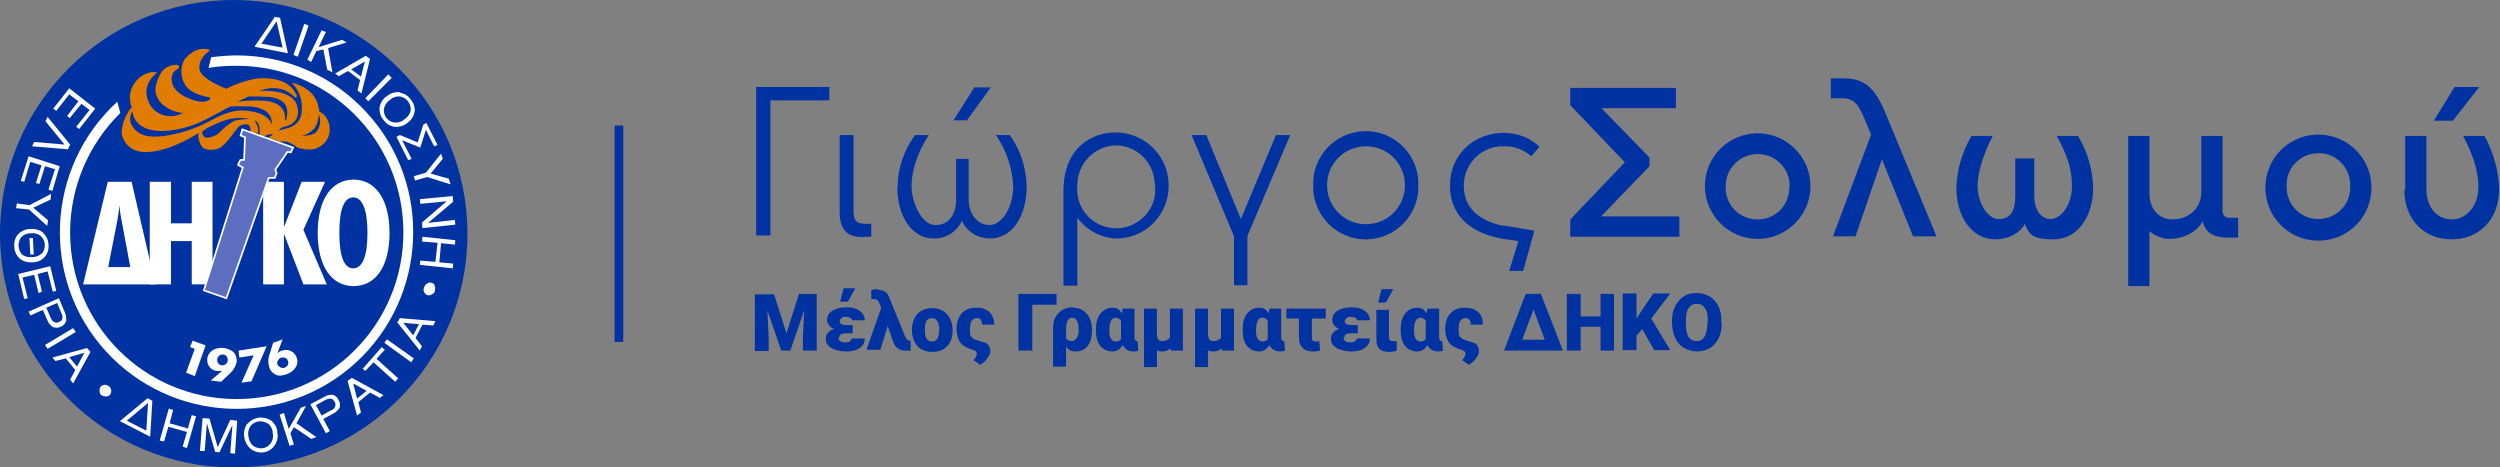 <?xml version="1.0" encoding="UTF-8"?>
<svg xmlns="http://www.w3.org/2000/svg" width="577.6" height="108" viewBox="0 0 577.6 108">
  <rect x="0" y="0" width="577.6" height="108" fill="#808080" stroke="none"/>
  <defs>
    <style>
      .cls-1 {
        fill: #fff;
      }

      .cls-2 {
        fill: #0033a1;
      }

      .cls-3 {
        fill: #5d6dc0;
      }

      .cls-4 {
        fill: #e07c00;
      }

      .cls-5 {
        fill: none;
        stroke: #fff;
        stroke-width: .4px;
      }
    </style>
  </defs>
  <g id="Layer_1" data-name="Layer 1"/>
  <g id="Layer_2" data-name="Layer 2">
    <g id="Layer_1-2" data-name="Layer 1">
      <g>
        <path class="cls-2" d="M108,54c0,29.8-24.2,54-54,54S0,83.8,0,54,24.2,0,54,0s54,24.2,54,54h0"/>
        <path class="cls-4" d="M76.1,29c-.2-1.4-1-2.6-2.3-3.2,0-.4-.2-.8-.3-1.5-1.1-4.3-6.1-5.2-6.1-5.2,1.8,1.8,2.6,4.3,2.3,6.8-.2,3.2-3.6,3.8-3.6,3.8l-1.8,.5,.7-.7,1.9-.6s2.8-1.1,1.7-4.6c-1.2-3.9-8.7-3.3-8.7-3.3,1.5-.6,3.1-.8,4.7-.5,1.1,.2,2,.7,2.9,1.4l.8,.7c.3-.1,.4-.5,.2-.7-.7-1.4-1.8-2.5-3.3-3.1-2.2-.8-4.5-.9-6.8-.5-2.1,.5-4.2,1.2-6.1,2.2,0,0-5.8-2.1-6.2-4.5s2.2-4.2,2.2-4.2l.2-.2s0-.3-1.7-.3-3.3,1.4-4.1,2.3c-1.1,1.9-1.1,4.3,.2,6.2,1.5,2.2,5.6,2.7,5.6,2.7v.5c-.5,.3-1.1,.5-1.6,.5-1.3,0-2.5-.4-3.6-.9-1.4-.6-3.4-1.9-3.6-3.8-.3-2.5,1.4-2.7,1.6-3.1s-.2-.7-.2-.7c-1.9-.2-3.7,.9-4.4,2.8-1.3,2.8-.9,4.4,.6,6.1,1.4,1.3,3.2,2.1,5.1,2.2-.7,.3-1.5,.6-2.3,.7-2.4,.3-4.7-.9-5.7-3.1-2-4.3,1.9-6.9,1.9-6.9-.6-.2-1.3-.2-1.9,0-1.8,.5-3.3,1.9-4,3.7-.5,1.4-.5,2.8,0,4.2,0,0,1-1.1-.4,.6-1.1,1.6-1.8,3.4-1.9,5.3,0,.7,.9,5,6.5,4.5,5.6-.5,11.3-4.4,11.3-4.4-.2,.9,0,1.8,.4,2.6,.7,1.6,2.7,1.5,4.2,1s3.8-4.1,4.5-4.9c.6-.6,1.5-.8,2.3-.6,.6,.2,.6,1.6,.6,1.6l1.6,.5c.2-.6,.2-1.2,0-1.7-.2-.5-.4-1-.7-1.4,.6,.2,1,.8,1.1,1.4,.1,.6,.1,1.3,0,1.9l1.1,.4c.5-.3,1.2-.5,1.8-.5,.6,0-.5,.6-.5,.6l-.4,.2,2.7,.9s.7,0,1.6,0c.9,.3,1.8,.8,2.5,1.4,0,0,3,1,4.8,0,1.9-.9,3-2.9,2.6-5m-21.8-1.3c-1.2,.7-2.3,1.5-3.3,2.5-.7,.8-1.7,1.3-2.8,1.5-1.6,.2-1.5-1.4-1.5-1.4l1-.7c1.5-.8,3-1.5,4.6-2,1.7-.5,3.6-.6,5.3-.2-1.1,0-2.3,.1-3.4,.4m8.6,1.2s0-3.3-6.9-3.6c-2.7,0-5.3,1.3-7.9,2.7-3.1,1.6-6.5,2.7-10,3.2-2.5,.3-5.4,.4-7.1-1.8-1-1.1-1.1-2.7-.3-3.9,0,0,.1,4,5.5,4.5,3.8,.4,8.3-1.1,10.2-2s5.4-2.8,6.9-3.6c1.6-.1,3.3,0,4.9,0,5.7,.7,4.6,4.4,4.6,4.4m-1.4-5.7c-2.1-.2-4.3-.1-6.4,.2l2.5-1.2c1.6,0,3.3,0,4.9,.1,4.6,.6,4.1,3.4,4,4.5s-.5,.9-.5,.9c0,0,.9-3.9-4.4-4.5m11.6,7.3c-.9,.8-3.3,.8-3.3,.8,1-.2,1.8-.7,2.6-1.4,.7-.7,1.1-1.6,1.2-2.6,0,0,.3-1.7,.4,0,.2,1.1-.1,2.3-.9,3.1"/>
        <path class="cls-1" d="M48.2,15.7c2.1-.4,4.3-.5,6.5-.5,21.3,0,38.5,17.2,38.5,38.5,0,21.3-17.2,38.5-38.5,38.5-21.3,0-38.5-17.2-38.5-38.5,0-10.4,4.2-20.3,11.6-27.6l-.7-2.6c-16.6,15.2-17.8,41.1-2.6,57.7,15.2,16.6,41.1,17.8,57.7,2.6,16.6-15.2,17.8-41.1,2.6-57.7-7.7-8.5-18.7-13.3-30.1-13.3h0c-2,0-4,.2-5.9,.4l-.6,2.4Z"/>
        <path class="cls-1" d="M30.1,61.7h-5.1l2.1-10.7c.2-1.2,.4-2.4,.5-3.6,.1,1.5,.3,2.7,.5,3.6l2,10.7Zm5.8,4l-5.5-23.7h-5.5l-5.7,23.7h16.7Z"/>
        <polygon class="cls-1" points="44.3 65.7 44.3 55.7 39.5 55.7 39.5 65.7 34.6 65.7 34.6 42 39.5 42 39.5 51.6 44.3 51.6 44.3 42 49.1 42 49.1 65.7 44.3 65.7"/>
        <polygon class="cls-1" points="70.1 65.7 65.6 54 65.6 65.7 60.8 65.7 60.8 42 65.6 42 65.6 52.5 69.7 42 75.1 42 70.1 53.1 75.5 65.7 70.1 65.7"/>
        <path class="cls-1" d="M84.9,53.8c0,5.5-1.2,8.2-3.3,8.2s-3.2-2.8-3.2-8.2,1.1-8.2,3.2-8.2,3.3,2.8,3.3,8.2m5.1,0c0-7.8-3.3-12.3-8.3-12.3s-8.3,4.4-8.3,12.3,3.3,12.3,8.3,12.3,8.3-4.4,8.3-12.3"/>
        <polygon class="cls-1" points="43.9 80.2 44.5 78.7 47.5 79.8 45 86.9 43 86.1 45 80.6 43.9 80.2"/>
        <path class="cls-1" d="M51.5,81.9c.7,0,1.2,.7,1.1,1.4,0,.6-.6,1.1-1.2,1.1h-.1c-.7,0-1.2-.7-1.1-1.4,0-.6,.6-1.1,1.3-1.1h0m-.4,6.3l2-1.9c.8-.7,1.4-1.7,1.6-2.8,0-.8-.2-1.6-.8-2.2-.6-.5-1.4-.8-2.2-.9-1.8-.2-3.5,.6-3.8,2.4-.2,1.4,.7,2.7,2.1,2.9,0,0,0,0,.1,0,.4,0,.8,0,1.2,0h0l-2.6,2.2,2.3,.3Z"/>
        <polygon class="cls-1" points="55.3 82.6 55.1 81 61.6 80 58.1 88.1 55.8 88.4 58.6 82.1 55.3 82.6"/>
        <path class="cls-1" d="M65.9,84.9c-.6,.3-1.3,0-1.7-.5s0-1.3,.5-1.7h0c0,0,.1,0,.2,0,.6-.3,1.4,0,1.6,.6h0c.3,.6,0,1.4-.7,1.6h0m-2.7-5.7l-.8,2.6c-.4,1-.4,2.2,0,3.3,.3,.8,1,1.3,1.7,1.6,.8,.2,1.6,0,2.4-.3,1.7-.7,2.8-2.2,2.1-3.9-.5-1.3-2-2-3.3-1.5,0,0,0,0-.1,0-.4,.1-.7,.4-1,.6h0l1.2-3.2-2.2,.8Z"/>
        <polygon class="cls-1" points="16 20.4 22 25.1 18.3 29.8 17.6 29.3 20.7 25.4 18.8 24 16.1 27.3 15.5 26.8 18.1 23.4 16 21.8 13 25.6 12.3 25.1 16 20.4"/>
        <polygon class="cls-1" points="10.5 28 11 27 16.2 33.4 15.7 34.5 7.4 33.8 7.9 32.8 14.9 33.4 10.5 28"/>
        <polygon class="cls-1" points="6.6 36.1 13.8 38.4 12.1 44.1 11.2 43.8 12.7 39.1 10.4 38.4 9.1 42.5 8.3 42.3 9.6 38.2 7 37.4 5.6 42 4.8 41.8 6.6 36.1"/>
        <polygon class="cls-1" points="11.8 44.8 11.7 46.1 7.7 48 11.1 50.9 10.9 52.2 6.7 48.4 3.7 48.1 3.9 47 6.8 47.4 11.8 44.8"/>
        <path class="cls-1" d="M9.7,58.5c-.6,.6-1.4,.9-2.3,.9-.8,.1-1.7-.1-2.3-.6-1-1.1-1.1-2.8-.2-4,.6-.6,1.4-.9,2.2-.9,.9-.1,1.7,.1,2.4,.7,1.1,1.1,1.1,2.8,.2,4m.3-4.8c-.8-.7-1.9-1-3-.9-1.1,0-2.1,.5-2.8,1.2-.7,.8-1,1.8-.9,2.8,0,1,.4,2,1.2,2.8,.8,.7,1.9,1,3,.9,1.1,0,2.1-.4,2.8-1.2,.7-.8,1-1.8,.9-2.8,0-1-.4-2-1.2-2.7m-3,4.9h.8l-.2-3.8h-.8l.2,3.8Z"/>
        <polygon class="cls-1" points="4.2 63.3 11.6 61.5 13 67.2 12.2 67.4 11 62.7 8.7 63.3 9.7 67.4 8.9 67.7 7.9 63.5 5.2 64.1 6.4 68.9 5.6 69.1 4.2 63.3"/>
        <path class="cls-1" d="M14.2,72.4c.2,.4,.3,.8,.2,1.2,0,.3-.3,.6-.8,.8-.3,.2-.8,.2-1.1,0-.4-.2-.6-.6-.8-1l-1-2.3,2.5-1.1,1,2.4Zm-7.2,.5l2.9-1.3,1,2.3c.2,.6,.7,1.2,1.2,1.6,.6,.3,1.3,.3,1.9,0,.6-.2,1.1-.7,1.3-1.4,0-.7,0-1.3-.3-1.9l-1.4-3.3-7,3.1,.5,1Z"/>
        <polygon class="cls-1" points="10.4 79.7 16.9 75.8 17.5 76.7 11 80.6 10.4 79.7"/>
        <path class="cls-1" d="M16,82.5l3.5-1-1.7,3.2-1.8-2.2Zm.2,5.2l.7,.9,4-7.3-.8-.9-8,2.2,.7,.8,2.4-.6,2.2,2.7-1.2,2.2Z"/>
        <path class="cls-1" d="M23.5,91.4c-.3-.2-.5-.6-.5-1,0-.4,0-.7,.2-1,.2-.3,.6-.4,.9-.5,.8,0,1.5,.5,1.6,1.3,0,.4,0,.7-.3,1-.2,.3-.6,.4-.9,.4-.4,0-.7-.1-1-.3"/>
        <path class="cls-1" d="M34.2,93.2l-.4,6.3-4.5-2.3,4.9-4.1Zm.5,7.7l.5-8.3-1.1-.6-6.4,5.3,7,3.6Z"/>
        <polygon class="cls-1" points="36.9 101.8 39 94.4 40 94.7 39.2 97.8 43.4 99 44.3 95.9 45.3 96.2 43.2 103.5 42.2 103.2 43.2 99.8 38.9 98.6 37.9 102 36.9 101.8"/>
        <polygon class="cls-1" points="46.2 104.2 46.8 96.6 48.4 96.7 50.3 103.3 53.2 97 54.8 97.2 54.3 104.8 53.2 104.7 53.7 98.2 50.7 104.5 49.7 104.4 47.8 97.8 47.3 104.2 46.2 104.2"/>
        <path class="cls-1" d="M61.9,97.8c.7,.6,1.1,1.4,1.1,2.2,.4,1.5-.5,3.1-2,3.5-.9,.2-1.8,0-2.5-.5-.7-.6-1-1.4-1.1-2.2-.2-.8,0-1.7,.5-2.4,1-1.2,2.7-1.4,4-.5m-4.8,0c-1.2,1.8-.9,4.3,.8,5.8,1.7,1.3,4.1,1.1,5.4-.6,.7-.9,1-2,.8-3.1,0-1.1-.6-2.1-1.4-2.8-1.8-1.2-4.1-.9-5.5,.7"/>
        <polygon class="cls-1" points="66.9 103 64.6 95.8 65.6 95.4 66.7 99.1 69.5 94.2 70.7 93.8 68.5 97.8 73.1 101 71.9 101.4 67.9 98.7 67.1 100.1 67.9 102.7 66.9 103"/>
        <path class="cls-1" d="M75.2,92.4c.4-.2,.8-.3,1.2-.3,.4,0,.7,.4,.9,.7,.2,.3,.3,.8,.1,1.2-.2,.4-.5,.7-.9,.8l-2.2,1.2-1.3-2.4,2.2-1.2Zm1,7.2l-1.5-2.8,2.2-1.2c.6-.3,1.1-.7,1.5-1.3,.3-.6,.2-1.3-.2-1.9-.2-.6-.8-1.1-1.4-1.2-.7,0-1.3,.1-1.9,.5l-3.2,1.7,3.6,6.7,.9-.5Z"/>
        <path class="cls-1" d="M82.5,92.1l-.9-3.5,3.1,1.7-2.2,1.8Zm5.2-.1l.9-.7-7.3-4-1,.7,2.2,8,.9-.7-.6-2.4,2.7-2.2,2.2,1.2Z"/>
        <polygon class="cls-1" points="83.8 85.2 88.2 80.2 88.9 80.8 87 82.9 92 87.4 91.3 88.2 86.3 83.7 84.4 85.7 83.8 85.2"/>
        <polygon class="cls-1" points="95 83.7 88.8 79.2 89.4 78.4 95.6 82.8 95 83.7"/>
        <path class="cls-1" d="M95.4,77.4l-2.2-2.8,3.6,.3-1.3,2.5Zm4.7-2.2l.5-1-8.2-.7-.6,1,5.2,6.5,.5-1-1.5-1.9,1.6-3.1,2.5,.2Z"/>
        <path class="cls-1" d="M100.5,67.1c0,.4-.3,.7-.7,.9-.3,.2-.7,.3-1,.2-.3-.1-.6-.3-.8-.7-.2-.3-.2-.7,0-1.1,.1-.4,.3-.7,.7-.9,.6-.4,1.3-.2,1.7,.3,0,0,0,.1,0,.2,.2,.3,.2,.7,0,1.1"/>
        <path class="cls-1" d="M63.9,4.9l1.4,6.1-4.9-.9,3.5-5.2Zm2.6,7.3l-1.8-8.1-1.2-.2-4.7,6.9,7.7,1.5Z"/>
        <polygon class="cls-1" points="67.8 12.7 70.3 5.5 71.3 5.9 68.8 13.1 67.8 12.7"/>
        <polygon class="cls-1" points="71 13.8 74.3 7 75.3 7.4 73.6 10.9 79 9.2 80.1 9.8 75.8 11.1 76.8 16.7 75.6 16.1 74.7 11.4 73.1 11.8 71.9 14.3 71 13.8"/>
        <path class="cls-1" d="M81.2,16l3.1-1.8-.9,3.5-2.3-1.7Zm1.4,4.9l.9,.7,2-8-1-.7-7.1,4.1,.9,.6,2.1-1.2,2.8,2.1-.6,2.4Z"/>
        <polygon class="cls-1" points="84.4 22.7 89.7 17.2 90.5 18 85.1 23.4 84.4 22.7"/>
        <path class="cls-1" d="M94.9,25.5c-.2,.8-.7,1.6-1.4,2-1.1,1.1-2.9,1.1-4,0-.6-.6-.9-1.5-.8-2.4,.2-.8,.7-1.6,1.4-2,.6-.6,1.5-.9,2.4-.8,1.5,.3,2.5,1.7,2.4,3.2m-2.5-4.2c-1.1-.1-2.2,.2-3,.9-.9,.6-1.5,1.5-1.7,2.6-.1,1,.2,2.1,.9,2.9,.6,.9,1.5,1.4,2.5,1.6,1.1,.1,2.2-.2,3-.9,.9-.6,1.5-1.5,1.7-2.6,.1-1-.2-2-.9-2.8-.6-.9-1.5-1.4-2.5-1.6"/>
        <polygon class="cls-1" points="92.4 31.2 96.5 32.9 97.8 28.8 98.5 28.4 101.1 33.5 100.3 33.8 98.4 30 97.1 34.1 92.9 32.4 95.1 36.7 94.3 37 91.6 31.6 92.4 31.2"/>
        <polygon class="cls-1" points="101.9 35.5 102.3 36.7 99.5 40.1 103.7 41.3 104.1 42.6 98.7 40.9 95.9 41.7 95.6 40.7 98.4 39.9 101.9 35.5"/>
        <polygon class="cls-1" points="97 46 104.6 45.3 104.7 46.6 98.9 51.5 105.1 50.8 105.2 51.9 97.6 52.7 97.5 51.4 103.2 46.5 97.1 47.1 97 46"/>
        <polygon class="cls-1" points="97.6 54.7 105.2 55.5 105.1 56.5 101.9 56.2 101.5 60.6 104.7 60.9 104.6 62 97 61.2 97.1 60.2 100.6 60.5 101.1 56.1 97.5 55.8 97.6 54.7"/>
        <polygon class="cls-3" points="56 29.9 55.6 31.3 56.6 31.7 56.4 36.9 55.5 37 55 38.1 56.1 38.7 47.1 67.1 52.3 68.9 62.1 41.1 63.5 41.1 63.9 40 63.6 39.2 66.4 35.1 67.2 35.2 67.7 34.1 56 29.9"/>
        <polygon class="cls-5" points="56 29.9 55.6 31.3 56.6 31.7 56.4 36.9 55.5 37 55 38.1 56.1 38.7 47.1 67.1 52.3 68.9 62.1 41.1 63.5 41.1 63.9 40 63.6 39.2 66.4 35.1 67.2 35.2 67.7 34.1 56 29.9"/>
      </g>
      <g>
        <g>
          <path class="cls-2" d="M174.7,20.1h16.9v3.1h-13.6v31.2h-3.3V20.1Z"/>
          <path class="cls-2" d="M199.6,54.8c-3.5,0-5.6-1.3-5.6-5.8V31.2h3.2v17.6c0,2,.6,2.9,2.7,2.9h1.4v3h-1.8Z"/>
          <path class="cls-2" d="M207.4,43.1c0-4.3,1.5-8.4,4-11.9h3.2c-2.5,3.8-4,8.1-4,11.8s2.3,9,5.5,9,4.8-2.5,4.8-5.9v-9.4h2.9v9.4c0,3.4,2.1,5.9,4.8,5.9s5.5-3.8,5.5-9c-.2-4.2-1.6-8.3-4-11.8h3.2c2.5,3.5,3.8,7.6,3.9,11.9,0,6.9-3.4,12-8.4,12-2.8,0-5.4-1.5-6.5-4h-.1c-1.2,2.5-3.7,4.1-6.5,4-5,0-8.4-5.1-8.4-12Zm12.9-15.3l4.8-7.6h3.8l-5.5,7.6h-3.1Z"/>
          <path class="cls-2" d="M270,42.8c.1,6.6-5.1,12.1-11.7,12.3-3.7,0-7.2-1.8-9.4-4.8v15.7h-3.2v-21.8c0-10.5,7-13.6,12-13.6,6.7,0,12.2,5.3,12.3,12,0,0,0,.1,0,.2Zm-3.2,0c0-5-3.9-9.1-8.8-9.2-5.1,0-9.1,4.2-9.1,9.2h0c-.5,5,3.1,9.4,8.1,9.9,4.9,.5,9.4-3.1,9.9-8.1,0-.6,0-1.3,0-1.9Z"/>
          <path class="cls-2" d="M298.1,31.2l-9.9,23.3v11.4h-3.1v-11.3l-9.8-23.4h3.4l8,19.4,8.1-19.4h3.4Z"/>
          <path class="cls-2" d="M303.4,42.8c-.2-6.7,5.1-12.3,11.8-12.5,6.7-.2,12.3,5.1,12.5,11.8,0,.2,0,.5,0,.7,.2,6.7-5.1,12.3-11.8,12.5-6.7,.2-12.3-5.1-12.5-11.8,0-.2,0-.5,0-.7Zm21.2,0c0-5-4-9-9-9s-9,4-9,9h0c0,5,4,9,9,9s9-4,9-9h0Z"/>
          <path class="cls-2" d="M347.4,52.1l7.1,1.2-2.6,9.3h-3.2l2.1-6.9-3.4-.5c-6.9-1.1-12.4-4.9-12.4-12.3s5.7-12.2,12.4-12.2c3.1,0,6.1,1.1,8.3,3.2l-1.9,2.2c-1.7-1.5-4-2.4-6.3-2.3-5-.2-9.1,3.8-9.3,8.7,0,.2,0,.3,0,.5,0,5.4,4.1,8.2,9.3,9.2Z"/>
        </g>
        <g>
          <path class="cls-2" d="M370,50h18v4.7h-25.2v-4l12.6-13.2-12.6-13.2v-4h24.4v4.7h-17.2l11.1,11.4v2l-11.1,11.5Z"/>
          <path class="cls-2" d="M393.9,43c0-6.8,5.5-12.2,12.2-12.2s12.2,5.5,12.2,12.2-5.5,12.2-12.2,12.2-12.2-5.5-12.2-12.2h0Zm19.6,0c0-4.1-3.3-7.4-7.4-7.4s-7.4,3.3-7.4,7.4c-.2,4.1,2.9,7.5,7,7.7s7.5-2.9,7.7-7c0-.3,0-.5,0-.8Z"/>
          <path class="cls-2" d="M447.2,54.6h-5.2l-7.2-17.8-6.1,17.8h-5.2l8.8-23.5-1.5-3.6c-1.3-3.1-2.3-4.8-5.2-4.8h-2.6v-4.6h2.9c4.9,0,7.2,2.2,9.5,7.5l12,29Z"/>
          <path class="cls-2" d="M452,43.4c.1-4.2,1.4-8.4,3.5-12h4.9c-2.3,4.5-3.5,8.5-3.5,11.7s2,7.5,4.9,7.5,3.8-2.1,3.8-5.3v-8.7h4.4v8.7c0,3.2,1.5,5.3,3.8,5.3s4.9-3.2,4.9-7.5-1.1-7.2-3.5-11.7h4.9c2.2,3.6,3.4,7.8,3.5,12,0,6.6-3.6,11.9-9.1,11.9s-5.7-1.5-6.7-3.6h0c-1,2.1-3.7,3.6-6.8,3.6-5.4,0-9-5.2-9-11.9Z"/>
          <path class="cls-2" d="M517.1,50.3v4.6h-2.4c-3,0-5.2-1-5.8-3.8-1.4,2.8-5,4.1-7.5,4.1-1.8,0-3.5-.7-4.8-1.8v12.7h-4.9V31.4h4.9v13.2c0,3.8,2.3,6.1,5.3,6.1s6.7-1.8,6.7-6.6v-12.7h4.9v17.1c-.1,.9,.4,1.7,1.3,1.8,.2,0,.3,0,.5,0h1.8Z"/>
          <path class="cls-2" d="M523.4,43c.2-6.8,5.8-12.1,12.6-11.9,6.5,.2,11.7,5.4,11.9,11.9,.2,6.8-5.1,12.4-11.9,12.6-6.8,.2-12.4-5.1-12.6-11.9,0-.2,0-.5,0-.7Zm19.6,0c.1-4.1-3-7.5-7.1-7.6s-7.5,3-7.6,7.1c0,.2,0,.4,0,.5-.1,4.1,3,7.5,7.1,7.6s7.5-3,7.6-7.1c0-.2,0-.4,0-.5Z"/>
          <path class="cls-2" d="M555.7,43.7v-12.3h4.9v12.3c0,4.5,2.7,7,5.9,7s6.1-3,6.1-7.4-1.5-7.9-3.5-11.9h4.9c2.1,3.8,3.3,8,3.4,12.3,0,6.9-4.5,11.6-11,11.6-6.2,0-10.9-4.4-10.9-11.5Zm6.6-15.8l4.8-7.8h5.7l-6.1,7.8h-4.4Z"/>
        </g>
      </g>
      <rect class="cls-2" x="142" y="29" width="2" height="50"/>
      <g>
        <path class="cls-2" d="M178.8,67.9l2.9,9.1,2.9-9.1h4.1v13.1h-3.2v-3.1l.3-6.2-3.2,9.3h-2.1l-3.2-9.3,.3,6.3v3.1h-3.2v-13.1h4.1Z"/>
        <path class="cls-2" d="M193.7,78c0,.3,.1,.6,.4,.8,.3,.2,.6,.3,1.1,.3s.9,0,1.2-.3c.2-.2,.4-.4,.4-.6h3c0,.9-.4,1.7-1.2,2.2-.8,.6-1.9,.8-3.1,.8s-2.6-.3-3.4-.8c-.9-.5-1.3-1.2-1.3-2.1s.2-1,.5-1.4c.3-.4,.8-.7,1.4-.9-.5-.2-.9-.5-1.2-.9s-.4-.8-.4-1.2c0-.9,.4-1.6,1.2-2.1s1.9-.8,3.3-.8,2.3,.3,3,.8,1.2,1.3,1.2,2.2h-3c0-.3-.1-.5-.4-.6-.3-.1-.6-.2-1-.2s-.7,0-1,.3c-.2,.2-.4,.4-.4,.7,0,.6,.5,.9,1.6,.9h1.4v1.9h-1.5c-1.1,0-1.6,.3-1.6,1Zm1.2-11.4h2.7l-1.7,3.1h-1.8l.8-3.1Z"/>
        <path class="cls-2" d="M202.9,67c1.3,0,2.1,.5,2.5,1.6l3.7,9.1,.2,.3c.2,.5,.5,.7,.8,.7h.3v2.3c-.2,0-.6,0-1.1,0-1.4,0-2.4-.6-2.9-1.9l-1.3-3.8-1.7,5.5h-3.2l3.4-9.7-.5-1.2c-.2-.5-.6-.8-1.2-.8h-.6v-2.1c.4-.1,1-.2,1.7-.2Z"/>
        <path class="cls-2" d="M210.7,76.1c0-1,.2-1.8,.6-2.6,.4-.8,.9-1.3,1.6-1.7,.7-.4,1.5-.6,2.5-.6,1.5,0,2.6,.5,3.4,1.4,.8,.9,1.3,2.1,1.3,3.7h0c0,1.6-.4,2.8-1.3,3.7-.8,.9-2,1.3-3.4,1.3s-2.5-.4-3.3-1.2-1.3-2-1.4-3.4v-.5Zm3,.2c0,.9,.1,1.6,.4,2s.7,.6,1.2,.6c1.1,0,1.6-.8,1.7-2.5v-.3c0-1.7-.6-2.6-1.7-2.6s-1.6,.8-1.6,2.3v.5Z"/>
        <path class="cls-2" d="M225.6,71.1c1.3,0,2.2,.3,3,1,.7,.7,1.1,1.6,1.1,2.9h-2.8c0-.5-.1-.9-.3-1.1-.2-.3-.5-.4-.9-.4s-.9,.2-1.2,.6c-.3,.4-.4,1.1-.4,2.2s.1,1.3,.4,1.6c.3,.4,.8,.6,1.5,.8,.7,.2,1.2,.4,1.6,.5s.6,.3,.7,.5c.3,.3,.5,.8,.5,1.4,0,.5-.2,1-.7,1.7-.4,.6-1,1.1-1.6,1.5l-1.6-1.1c.3-.3,.5-.6,.6-.8,.1-.3,.2-.5,.2-.6,0-.4-.2-.7-.7-.9-1.4-.4-2.4-.9-3-1.6-.6-.7-.9-1.7-1-2.9v-.4c0-1.5,.4-2.7,1.2-3.6,.8-.9,1.9-1.3,3.4-1.3Z"/>
        <path class="cls-2" d="M244.2,70.4h-5.7v10.6h-3.2v-13.1h8.8v2.4Z"/>
        <path class="cls-2" d="M247.9,71.1c1.4,0,2.4,.5,3.2,1.4,.8,.9,1.2,2.2,1.2,3.7h0c0,1.6-.3,2.8-1,3.7s-1.6,1.3-2.8,1.3-1.6-.4-2.2-1.1v4.6h-3v-8.9c0-1.5,.4-2.6,1.3-3.5,.8-.9,2-1.3,3.4-1.3Zm-1.6,7.1c.3,.4,.8,.6,1.4,.6s1.4-.7,1.5-2.1v-.6c0-.9-.1-1.5-.4-2-.3-.5-.6-.7-1.1-.7-.9,0-1.4,.9-1.4,2.8v2Z"/>
        <path class="cls-2" d="M262.1,71.3v6.5c0,.7,.2,1,.6,1s.1,0,.1,0l.2,2.2c-.3,.1-.7,.2-1.1,.2-1.2,0-2-.5-2.5-1.5-.6,1-1.4,1.5-2.4,1.5s-2.1-.4-2.8-1.3c-.7-.9-1-2.1-1-3.7s.3-2.8,1-3.7,1.6-1.4,2.8-1.4,1.6,.4,2.2,1.3l.2-1.1h2.6Zm-5.8,5.1c0,.9,.1,1.5,.4,1.9,.2,.4,.6,.6,1.1,.6s1-.2,1.2-.6v-4.2c-.3-.4-.7-.7-1.2-.7-1,0-1.5,1-1.5,2.9Z"/>
        <path class="cls-2" d="M267.3,71.3v5.7c0,.6,.1,1.1,.3,1.4,.2,.3,.6,.4,1.1,.4s1.3-.3,1.6-.8v-6.7h3v9.7h-2.8v-.5c-.6,.4-1.2,.7-1.9,.7s-1-.1-1.3-.3v3.9h-3v-13.5h3Z"/>
        <path class="cls-2" d="M279.1,71.3v5.7c0,.6,.1,1.1,.3,1.4,.2,.3,.6,.4,1.1,.4s1.3-.3,1.6-.8v-6.7h3v9.7h-2.8v-.5c-.6,.4-1.2,.7-1.9,.7s-1-.1-1.3-.3v3.9h-3v-13.5h3Z"/>
        <path class="cls-2" d="M296,71.3v6.5c0,.7,.2,1,.6,1s.1,0,.1,0l.2,2.2c-.3,.1-.7,.2-1.1,.2-1.2,0-2-.5-2.5-1.5-.6,1-1.4,1.5-2.4,1.5s-2.1-.4-2.8-1.3c-.7-.9-1-2.1-1-3.7s.3-2.8,1-3.7,1.6-1.4,2.8-1.4,1.6,.4,2.2,1.3l.2-1.1h2.6Zm-5.8,5.1c0,.9,.1,1.5,.4,1.9s.6,.6,1.1,.6,1-.2,1.2-.6v-4.2c-.3-.4-.7-.7-1.2-.7-1,0-1.5,1-1.5,2.9Z"/>
        <path class="cls-2" d="M306.3,73.6h-3.2v4.3c0,.4,0,.6,.2,.8,.1,.1,.3,.2,.6,.2s.5,0,.9-.1l.2,2.2c-.5,.1-1,.2-1.7,.2-1.1,0-1.9-.3-2.4-.9-.6-.6-.8-1.4-.8-2.5v-4.2h-2.9v-2.3h9.1v2.3Z"/>
        <path class="cls-2" d="M310.4,78c0,.3,.1,.6,.4,.8,.3,.2,.6,.3,1.1,.3s.9,0,1.2-.3c.2-.2,.4-.4,.4-.6h3c0,.9-.4,1.7-1.2,2.2-.8,.6-1.9,.8-3.1,.8s-2.6-.3-3.4-.8-1.3-1.2-1.3-2.1,.2-1,.5-1.4,.8-.7,1.4-.9c-.5-.2-.9-.5-1.2-.9-.3-.4-.4-.8-.4-1.2,0-.9,.4-1.6,1.2-2.1,.8-.5,1.9-.8,3.3-.8s2.3,.3,3,.8,1.2,1.3,1.2,2.2h-3c0-.3-.1-.5-.4-.6-.3-.1-.6-.2-1-.2s-.7,0-1,.3c-.2,.2-.4,.4-.4,.7,0,.6,.5,.9,1.6,.9h1.4v1.9h-1.5c-1.1,0-1.6,.3-1.6,1Z"/>
        <path class="cls-2" d="M320.9,71.3v6.5c0,.4,0,.6,.2,.8,.1,.1,.4,.2,.8,.2s.6,0,.8,0v2.2c-.5,.2-1.1,.3-1.7,.3-1,0-1.8-.2-2.3-.7-.5-.5-.7-1.2-.7-2.2v-6.8h3Zm-1.7-4.5h2.7l-1.7,3.1h-1.8l.8-3.1Z"/>
        <path class="cls-2" d="M332.5,71.3v6.5c0,.7,.2,1,.6,1s.1,0,.1,0l.2,2.2c-.3,.1-.7,.2-1.1,.2-1.2,0-2-.5-2.5-1.5-.6,1-1.4,1.5-2.4,1.5s-2.1-.4-2.8-1.3c-.7-.9-1-2.1-1-3.7s.3-2.8,1-3.7,1.6-1.4,2.8-1.4,1.6,.4,2.2,1.3l.2-1.1h2.6Zm-5.8,5.1c0,.9,.1,1.5,.4,1.9s.6,.6,1.1,.6,1-.2,1.2-.6v-4.2c-.3-.4-.7-.7-1.2-.7-1,0-1.5,1-1.5,2.9Z"/>
        <path class="cls-2" d="M338.5,71.1c1.3,0,2.2,.3,3,1s1.1,1.6,1.1,2.9h-2.8c0-.5-.1-.9-.3-1.1-.2-.3-.5-.4-.9-.4s-.9,.2-1.2,.6c-.3,.4-.4,1.1-.4,2.2s.1,1.3,.4,1.6,.8,.6,1.5,.8c.7,.2,1.2,.4,1.6,.5s.6,.3,.7,.5c.3,.3,.5,.8,.5,1.4,0,.5-.2,1-.7,1.7-.4,.6-1,1.1-1.6,1.5l-1.6-1.1c.3-.3,.5-.6,.6-.8,.1-.3,.2-.5,.2-.6,0-.4-.2-.7-.7-.9-1.4-.4-2.4-.9-3-1.6-.6-.7-.9-1.7-1-2.9v-.4c0-1.5,.4-2.7,1.2-3.6s1.9-1.3,3.4-1.3Z"/>
        <path class="cls-2" d="M354.2,67.9h1.8l5.1,13.1h-13.6l5-13.1h1.7Zm-2.5,10.6h5.2l-2.6-7-2.6,7Z"/>
        <path class="cls-2" d="M372.9,81h-3.1v-5.5h-4.6v5.5h-3.2v-13.1h3.2v5.2h4.6v-5.2h3.1v13.1Z"/>
        <path class="cls-2" d="M379.4,76.1l-1.3,1.4v3.4h-3.2v-13.1h3.2v5.8l1.1-1.7,2.8-4.1h3.9l-4.4,5.8,4.4,7.3h-3.7l-2.8-4.9Z"/>
        <path class="cls-2" d="M397.8,74.7c0,1.3-.2,2.4-.7,3.4s-1.1,1.7-2,2.3c-.9,.5-1.9,.8-3,.8s-2.1-.3-3-.8c-.9-.5-1.5-1.2-2-2.2-.5-1-.7-2-.8-3.3v-.7c0-1.3,.2-2.4,.7-3.4,.5-1,1.1-1.7,2-2.3s1.9-.8,3-.8,2.1,.3,3,.8c.9,.5,1.5,1.3,2,2.2,.5,1,.7,2.1,.7,3.3v.6Zm-3.2-.5c0-1.3-.2-2.3-.7-3-.4-.7-1.1-1-1.9-1-1.6,0-2.4,1.2-2.5,3.6v1c0,1.3,.2,2.3,.6,3,.4,.7,1.1,1,1.9,1s1.4-.3,1.8-1,.6-1.6,.7-2.9v-.6Z"/>
      </g>
    </g>
  </g>
</svg>